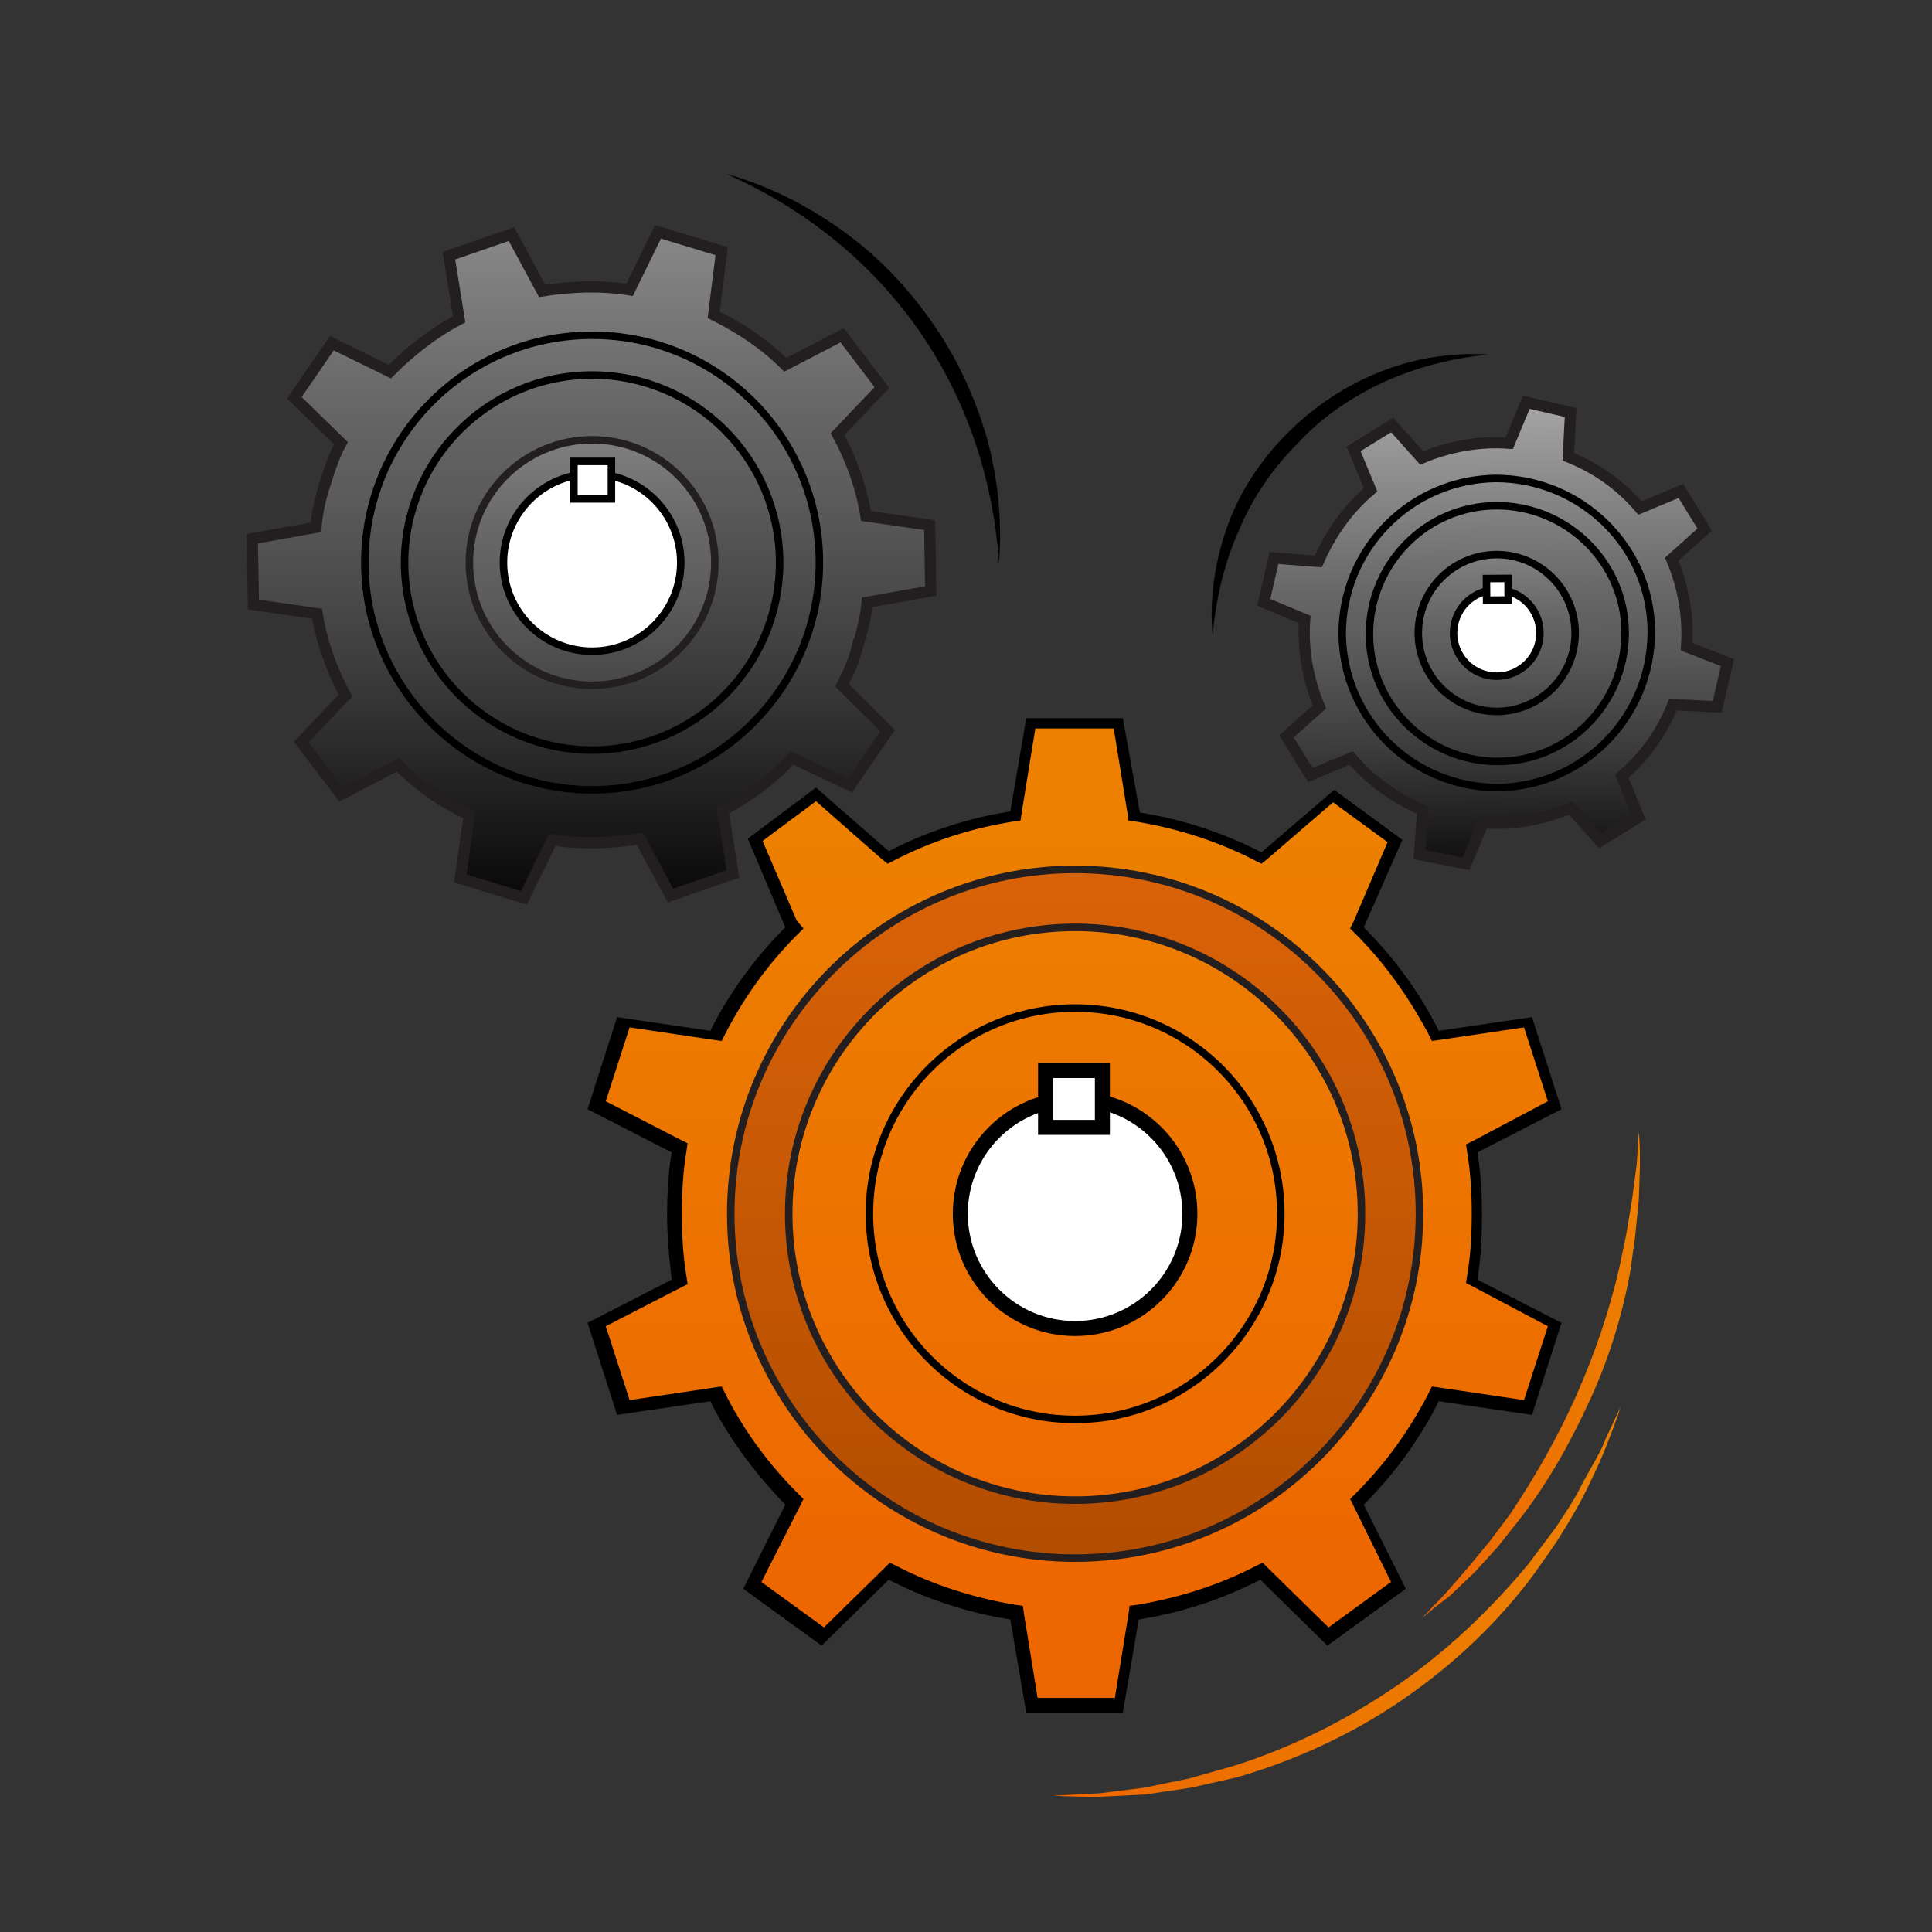 <svg xmlns="http://www.w3.org/2000/svg" width="170" height="170" xmlns:v="https://vecta.io/nano"><rect width="100%" height="100%" fill="#333333" stroke="none"/><style><![CDATA[.Iq{stroke-width:.66}.Ir{stroke-miterlimit:10}.Is{stroke:#000}.It{stroke:#231f20}]]></style><linearGradient id="A" gradientUnits="userSpaceOnUse" x1="94.551" y1="142.119" x2="94.551" y2="72.969"><stop offset="0" stop-color="#ed6600"/><stop offset="1" stop-color="#ed8000"/></linearGradient><path d="M90.7 150l-1.3-8.1-.4-.1c-3.7-.6-7.2-1.7-10.5-3.4l-.3-.2-5.9 5.8-6.2-4.5 3.7-7.4-.3-.3c-2.6-2.6-4.8-5.6-6.5-9l-.2-.3-8.2 1.2-2.4-7.3 7.3-3.8-.1-.4c-.3-1.8-.4-3.7-.4-5.5s.1-3.7.4-5.5l.1-.4-7.3-3.8 2.4-7.3 8.2 1.2.2-.3c1.7-3.3 3.9-6.3 6.5-9l.2-.2-3.3-7.7 5.3-4 6.4 5.6.3-.2c3.3-1.7 6.8-2.8 10.5-3.4l.4-.1 1.4-8.1h7.7l1.4 8.1.4.1c3.7.6 7.2 1.7 10.5 3.4l.3.1 6.4-5.4 5.4 3.9-3.3 7.7.2.2a35.74 35.74 0 0 1 6.5 8.9l.2.3 8.2-1.2 2.4 7.3-7.3 3.8.1.4c.3 1.8.4 3.7.4 5.5s-.1 3.7-.4 5.5l-.1.4 7.3 3.8-2.4 7.3-8.2-1.2-.2.3a35.74 35.74 0 0 1-6.5 8.9l-.3.3 3.7 7.4-6.2 4.5-5.9-5.8-.3.2c-3.3 1.7-6.8 2.8-10.5 3.4l-.4.1-1.3 8.1h-7.8zm3.9-58.3c-8.3 0-15.1 6.8-15.1 15.1s6.8 15.1 15.1 15.1 15.1-6.8 15.1-15.1-6.8-15.1-15.1-15.1z" fill="url(#A)"/><path d="M98 64.1l1.2 7.4.1.7.7.1c3.6.6 7.1 1.7 10.4 3.4l.6.3.5-.4 5.8-5 4.8 3.5-3 7-.3.6.5.5c2.6 2.6 4.7 5.6 6.4 8.8l.3.6.7-.1 7.4-1.1 2.1 6.5-6.6 3.5-.6.3.1.7c.3 1.8.4 3.6.4 5.4s-.1 3.7-.4 5.4l-.1.7.6.3 6.6 3.5-2.1 6.5-7.4-1.1-.7-.1-.3.6c-1.7 3.3-3.8 6.2-6.4 8.8l-.5.5.3.6 3.3 6.7-5.5 4-5.3-5.2-.5-.5-.6.3c-3.3 1.7-6.8 2.8-10.4 3.4l-.7.1-.1.7-1.2 7.4h-6.8l-1.2-7.4-.1-.7-.7-.1c-3.6-.6-7.1-1.7-10.4-3.4l-.6-.3-.5.5-5.3 5.2-5.5-4 3.4-6.7.3-.6-.5-.5c-2.6-2.6-4.8-5.6-6.4-8.8l-.3-.6-.7.1-7.4 1.1-2.1-6.5 6.6-3.4.6-.3-.1-.7c-.3-1.8-.4-3.6-.4-5.5s.1-3.7.4-5.5l.1-.7-.6-.3-6.6-3.4 2.1-6.5 7.4 1.1.7.1.3-.6c1.7-3.3 3.8-6.2 6.4-8.8l.5-.5-.6-.7-3-7 4.7-3.5 5.8 5.1.5.4.6-.3c3.3-1.7 6.7-2.8 10.4-3.4l.7-.1.1-.7 1.2-7.4H98m-3.4 58.3c8.6 0 15.6-7 15.6-15.6s-7-15.6-15.6-15.6-15.6 7-15.6 15.6 6.9 15.6 15.6 15.6m4.2-59.2h-8.5l-1.4 8.2a35.4 35.4 0 0 0-10.7 3.5l-6.4-5.6-6 4.5 3.3 7.8c-2.6 2.6-4.9 5.7-6.6 9.1l-8.2-1.2-2.6 8.1 7.4 3.8c-.3 1.8-.4 3.7-.4 5.6s.2 3.8.4 5.6l-7.4 3.8 2.6 8.1 8.2-1.2c1.7 3.4 4 6.4 6.6 9.1l-3.7 7.4 6.9 5 5.9-5.8a35.4 35.4 0 0 0 10.7 3.5l1.4 8.2h8.5l1.4-8.2a35.4 35.4 0 0 0 10.7-3.5l5.9 5.8 6.9-5-3.7-7.4c2.6-2.6 4.9-5.7 6.6-9.1l8.2 1.2 2.6-8.1-7.4-3.8c.3-1.8.4-3.7.4-5.6s-.1-3.8-.4-5.6l7.4-3.8-2.6-8.1-8.2 1.2c-1.7-3.4-3.9-6.4-6.6-9.1l3.4-7.7-6-4.4L111 75a35.4 35.4 0 0 0-10.7-3.5l-1.5-8.3h0zm-4.2 58.2c-8.1 0-14.6-6.6-14.6-14.6s6.6-14.6 14.6-14.6c8.1 0 14.6 6.6 14.6 14.6s-6.6 14.6-14.6 14.6h0z"/><linearGradient id="B" gradientUnits="userSpaceOnUse" x1="94.551" y1="135.814" x2="94.551" y2="71.841"><stop offset="0" stop-color="#b34d00"/><stop offset=".987" stop-color="#dc6409"/></linearGradient><path d="M94.6 76.5c-16.7 0-30.3 13.6-30.3 30.3s13.6 30.3 30.3 30.3 30.3-13.6 30.3-30.3-13.6-30.3-30.3-30.3zm0 55.5c-13.9 0-25.2-11.3-25.2-25.2s11.3-25.2 25.2-25.2 25.2 11.3 25.2 25.2S108.5 132 94.6 132z" fill="url(#B)" class="Iq Ir It"/><linearGradient id="C" gradientUnits="userSpaceOnUse" x1="100.806" y1="134.877" x2="134.893" y2="147.131"><stop offset="0" stop-color="#ed6600"/><stop offset="1" stop-color="#ed8000"/></linearGradient><path d="M92.7 158l4-.2 4-.5 3.9-.8 3.9-1.1c5.1-1.6 9.9-4 14.3-7s8.3-6.7 11.7-10.8l2.4-3.2c.7-1.1 1.5-2.2 2.1-3.4s1.3-2.3 1.9-3.5c.5-1.2 1.1-2.4 1.7-3.7-.4 1.3-.9 2.5-1.4 3.8-.5 1.2-1.1 2.5-1.7 3.7s-1.3 2.4-2 3.5c-.7 1.2-1.5 2.2-2.3 3.4-3.2 4.4-7.2 8.2-11.7 11.3s-9.5 5.4-14.7 6.9l-4 .9-4 .6-4 .2c-1.4 0-2.7 0-4.1-.1z" fill="url(#C)"/><linearGradient id="D" gradientUnits="userSpaceOnUse" x1="121.558" y1="123.118" x2="147.843" y2="118.755"><stop offset="0" stop-color="#ed6600"/><stop offset="1" stop-color="#ed8000"/></linearGradient><path d="M125.1 142.4l2.1-2.2 2-2.3 1.9-2.3 1.8-2.4c2.2-3.3 4.2-6.8 5.8-10.4s2.9-7.4 3.8-11.3l.6-2.9.5-3 .4-3c.1-1 .1-2 .2-3 .1 1 .1 2 .1 3l-.1 3-.3 3c-.1 1-.3 2-.4 3-.7 4-1.9 7.9-3.6 11.6s-3.7 7.3-6.2 10.5l-1.9 2.4-2 2.2-2.2 2.1c-.9.7-1.7 1.3-2.5 2z" fill="url(#D)"/><linearGradient id="E" gradientUnits="userSpaceOnUse" x1="94.551" y1="148.856" x2="94.551" y2="65.094"><stop offset="0" stop-color="#ed6600"/><stop offset="1" stop-color="#ed8000"/></linearGradient><g class="Is"><circle cx="94.6" cy="106.8" r="18.1" fill="url(#E)" class="Iq"/><g fill="#fff" stroke-width="1.32"><circle cx="94.6" cy="106.8" r="10.1"/><path d="M92 94.2h5v5h-5z" class="Ir"/></g></g><path d="M131 31.2c-3.2.3-6.3 1.1-9.2 2.4-2.8 1.3-5.5 3.1-7.6 5.4-2.2 2.2-4 4.8-5.2 7.7-1.3 2.9-2 6-2.3 9.2-.3-3.2.2-6.5 1.3-9.6s3-5.9 5.3-8.2 5.1-4.2 8.2-5.4c3-1.2 6.3-1.7 9.5-1.5z"/><linearGradient id="F" gradientUnits="userSpaceOnUse" x1="131.899" y1="79.197" x2="131.543" y2="28.485"><stop offset="0"/><stop offset=".041" stop-color="#0a0a0a"/><stop offset=".265" stop-color="#3c3c3c"/><stop offset=".434" stop-color="#5a5a5a"/><stop offset=".529" stop-color="#666"/><stop offset="1" stop-color="#bfbfbf"/></linearGradient><g class="Ir"><path d="M148.4 56.9c.2-2.7-.3-5.3-1.3-7.7l2.9-2.6-2.1-3.4-3.6 1.5c-1.7-2-3.8-3.5-6.3-4.5l.2-3.9-3.9-.9-1.5 3.6c-2.7-.2-5.3.3-7.7 1.3l-2.6-2.9-3.4 2.1 1.5 3.6c-2 1.7-3.5 3.8-4.6 6.3l-3.9-.3-.9 3.9 3.6 1.5c-.2 2.7.3 5.3 1.3 7.7l-2.9 2.6 2.1 3.4 3.6-1.5c1.7 2 3.8 3.5 6.3 4.6l-.3 3.9 4.1.8 1.5-3.6c2.7.2 5.3-.3 7.7-1.3l2.6 2.9 3.4-2.1-1.5-3.6c2-1.7 3.5-3.8 4.5-6.3l3.9.2.9-3.9-3.6-1.4zm-16.6 4.4c-3.1 0-5.6-2.5-5.6-5.5s2.5-5.6 5.5-5.6c3.1 0 5.6 2.5 5.6 5.5 0 3.1-2.4 5.6-5.5 5.6z" fill="url(#F)" stroke-width=".99" class="It"/><path d="M131.6 42.1c-7.5.1-13.5 6.2-13.5 13.7.1 7.5 6.2 13.5 13.7 13.5 7.5-.1 13.5-6.2 13.5-13.7s-6.2-13.5-13.7-13.5zm.2 24.9c-6.2 0-11.3-5-11.3-11.2s5-11.3 11.2-11.3 11.3 5 11.3 11.2S138 67 131.8 67z" fill="none" class="Iq Is"/></g><linearGradient id="G" gradientUnits="userSpaceOnUse" x1="131.877" y1="75.977" x2="131.591" y2="35.22"><stop offset="0"/><stop offset=".041" stop-color="#0a0a0a"/><stop offset=".265" stop-color="#3c3c3c"/><stop offset=".434" stop-color="#5a5a5a"/><stop offset=".529" stop-color="#666"/><stop offset="1" stop-color="#bfbfbf"/></linearGradient><g class="Iq Is"><circle cx="131.7" cy="55.7" r="6.9" fill="url(#G)"/><g fill="#fff"><circle cx="131.7" cy="55.7" r="3.8"/><path d="M130.796 50.908l1.9-.013.013 1.9-1.9.013z" class="Ir"/></g></g><path d="M87.9 49.5C87.4 42.1 85 35 80.8 29S70.7 18.3 63.9 15.3c3.6 1 7 2.7 10.1 4.9s5.7 4.9 7.9 8 3.8 6.5 4.9 10.2c1 3.6 1.4 7.4 1.1 11.1z"/><linearGradient id="H" gradientUnits="userSpaceOnUse" x1="52.121" y1="81.923" x2="52.121" y2="-4.803"><stop offset="0"/><stop offset=".041" stop-color="#0a0a0a"/><stop offset=".265" stop-color="#3c3c3c"/><stop offset=".434" stop-color="#5a5a5a"/><stop offset=".529" stop-color="#666"/><stop offset="1" stop-color="#bfbfbf"/></linearGradient><g class="Ir"><path d="M75.5 56.7c.4-1.2.7-2.5.8-3.7l5.6-1-.1-5.8-5.6-.8c-.4-2.5-1.3-5-2.5-7.2l3.9-4.1-3.5-4.6-5 2.6c-1.8-1.8-3.9-3.2-6.3-4.4l.7-5.6-5.6-1.7-2.5 5.1c-2.6-.4-5.2-.3-7.7.1l-2.7-5-5.5 1.9.9 5.6c-2.3 1.2-4.3 2.8-6.1 4.6l-5.1-2.5-3.3 4.8 4.1 4c-.6 1.1-1 2.3-1.4 3.6-.4 1.2-.7 2.5-.8 3.8l-5.6 1 .1 5.8 5.6.8c.4 2.5 1.3 5 2.5 7.2l-3.9 4.1 3.5 4.6 5-2.6c1.8 1.8 3.9 3.3 6.3 4.4l-.8 5.6 5.6 1.7 2.5-5.1c2.6.4 5.2.3 7.7-.1l2.7 5 5.5-1.9-.9-5.6c2.3-1.2 4.3-2.7 6.1-4.6l5.1 2.4 3.3-4.8-4-4c.6-1.2 1.1-2.3 1.4-3.6zm-23.4.6c-4.3 0-7.8-3.5-7.8-7.8s3.5-7.8 7.8-7.8 7.8 3.5 7.8 7.8-3.5 7.8-7.8 7.8z" fill="url(#H)" stroke-width=".99" class="It"/><path d="M52.1,29.5c-11.1,0-20,9-20,20s9,20,20,20s20-9,20-20S63.2,29.5,52.1,29.5z M52.1,66       c-9.1,0-16.5-7.4-16.5-16.5S43,33,52.1,33s16.5,7.4,16.5,16.5S61.2,66,52.1,66z" fill="none" class="Iq Is"/></g><linearGradient id="I" gradientUnits="userSpaceOnUse" x1="52.121" y1="81.07" x2="52.121" y2="17.209"><stop offset="0"/><stop offset=".041" stop-color="#0a0a0a"/><stop offset=".265" stop-color="#3c3c3c"/><stop offset=".434" stop-color="#5a5a5a"/><stop offset=".529" stop-color="#666"/><stop offset="1" stop-color="#bfbfbf"/></linearGradient><g class="Iq"><circle cx="52.1" cy="49.5" r="10.8" fill="url(#I)" class="It"/><g fill="#fff" class="Is"><circle cx="52.1" cy="49.5" r="7.8"/><path d="M50.5 40.6h3.3v3.3h-3.3z" class="Ir"/></g></g></svg>